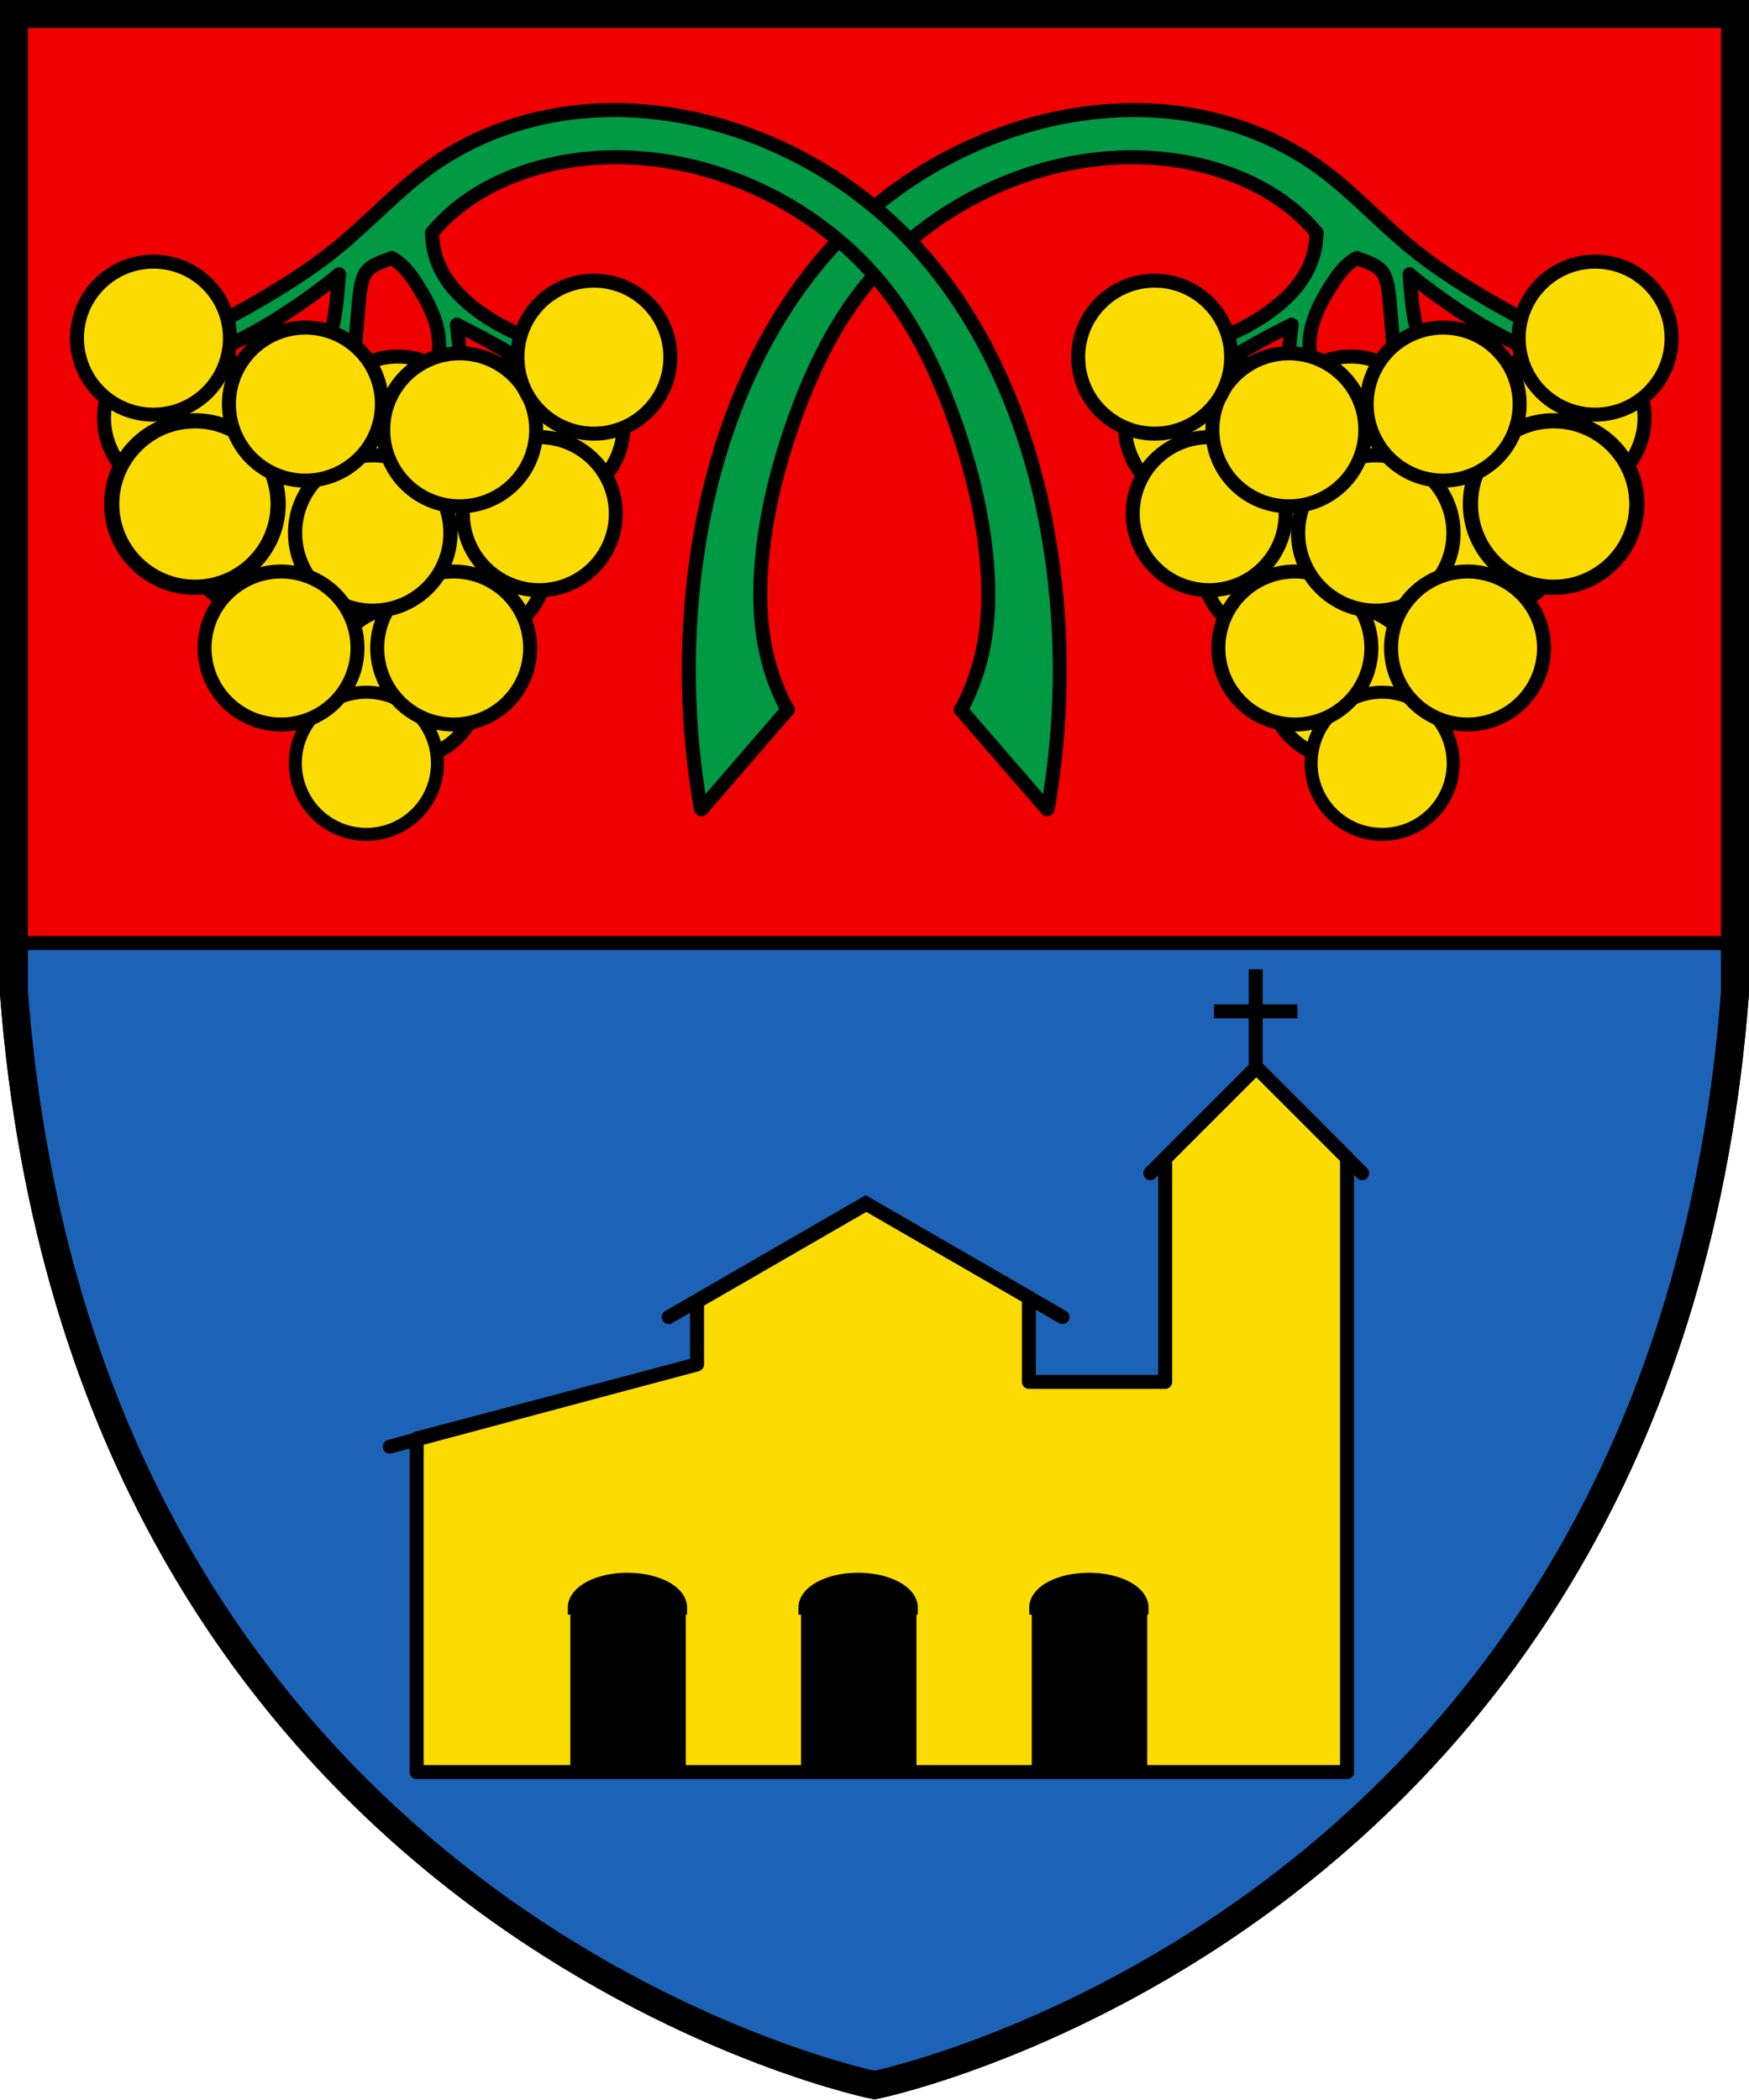 <svg width="132.3mm" height="158.8mm" version="1.1" viewBox="0 0 132.3 158.8" xml:space="preserve" xmlns="http://www.w3.org/2000/svg" xmlns:cc="http://creativecommons.org/ns#" xmlns:dc="http://purl.org/dc/elements/1.1/" xmlns:rdf="http://www.w3.org/1999/02/22-rdf-syntax-ns#" xmlns:xlink="http://www.w3.org/1999/xlink"><path d="m1.058 1.058v74.08c5.292 68.79 62.44 82.02 65.09 82.55 2.646-0.529 59.8-13.76 65.09-82.55v-74.08z" fill="#1c63b7" stroke="#000" stroke-width="2.117"/><g transform="matrix(.676 0 0 .676 184.9 -30.39)" stroke-width="1.564"><path d="m-122.8 243.2h-104.1v-37.31l31.38-8.301v-7.024l18.95-10.94 18.18 10.49v9.431h15.25v-24.99l10.21-10.21 10.14 10.14v68.71" fill="#fcdb00" stroke="#000" stroke-linecap="round" stroke-linejoin="round" style="paint-order:markers fill stroke"/><path d="m-136.9 158.1h7.776m-3.889 6.213v-10.14" fill="none" stroke="#000" stroke-linecap="square" style="paint-order:markers fill stroke"/><g id="g25290"><path transform="scale(-1)" d="m209.2-224.8a5.891 3.115 0 0 1-2.946 2.698 5.891 3.115 0 0 1-5.891 0 5.891 3.115 0 0 1-2.946-2.698h5.891z" stroke="#000" stroke-linecap="square" stroke-width="1.564" style="paint-order:markers fill stroke"/><rect x="-209.7" y="224.8" width="12.92" height="18.32" stroke-width="1.564" style="paint-order:markers fill stroke"/></g><use transform="translate(25.81)" width="100%" height="100%" xlink:href="#g25290"/><use transform="translate(51.63)" width="100%" height="100%" xlink:href="#g25290"/><g fill="none" stroke="#000" stroke-linecap="round"><path d="m-144.8 176.2 11.85-11.85 11.85 11.85" style="paint-order:markers fill stroke"/><path d="m-198.7 192.3 22.04-12.73 22.04 12.73" style="paint-order:markers fill stroke"/><path d="m-195.6 197.6-34.3 9.192" style="paint-order:markers fill stroke"/></g></g><rect x="1.058" y="1.058" width="130" height="70.26" fill="#f00000" stroke="#000" stroke-width="1.058" style="paint-order:markers fill stroke"/><g transform="matrix(.927 0 0 .927 -29.95 -92.3)" stroke-width="1.141"><use transform="matrix(-1,0,0,1,207.3,0)" width="100%" height="100%" stroke-width="1.141" xlink:href="#g25482"/><g id="g25482" transform="translate(0,-2.646)"><path transform="scale(.265)" d="m310.4 420.9c-23.3 0.088-46.69 8.498-63.91 24.36-10.37 9.071-20.07 19.04-31.76 26.47-7.843 5.404-16.3 9.788-24.49 14.6-1.754 0.86 0.108 2.931 0.216 4.255 0.227 0.9 0.562 2.493 1.83 1.733 12.41-5.59 23.5-13.64 34.28-21.84 1.057 0.578 0.266 2.393 0.393 3.402-0.54 7.022-1.598 14.04-4.136 20.65-0.586 1.494 1.907 1.362 2.708 1.995 1.679 0.425 3.394 1.771 5.07 1.613 1.135-8.569 0.886-17.35 2.859-25.78 0.935-3.921 5.124-5.536 8.556-6.606 2.493-0.482 3.996 2.262 5.615 3.68 4.854 5.804 8.9 12.7 10.11 20.27 0.445 2.848 0.167 5.665-0.042 8.535 1.54 0.74 3.688 0.65 5.484 0.605 0.791-1.117-0.078-2.914 0.074-4.243-0.077-2.767-0.903-5.967-0.427-8.514 6.422 2.406 12.14 6.445 18.24 9.431 0.422-1.661 1.849-3.695 0.971-5.435-2.656-2.003-6.009-2.95-8.724-4.905-8.018-5.035-15.88-12.03-17.85-21.74-0.343-1.921-0.86-4.07-0.46-5.895 11.96-14.1 30.35-21.3 48.45-22.95 39.7-3.548 80.35 17.83 100.3 52.31 11.44 19.83 18.9 41.92 22.25 64.54 2.408 17.06 2.124 35.21-5.577 50.98-0.685 1.376-1.47 3.232 0.243 4.266 7.827 8.993 15.39 18.25 23.67 26.83 1.152-0.177 0.701-2.208 1.092-3.123 5.968-40.12 2.795-82.08-12.23-120-8.982-22.56-22.63-43.58-41.36-59.24-20.65-17.61-47.11-28.44-74.22-30.12-2.402-0.136-4.809-0.192-7.216-0.169z" fill="#094" stroke-width="4.313" style="paint-order:markers fill stroke"/><path d="m117.8 168.2c1.221-6.934 1.309-14.06 0.258-21.03-1.558-10.32-5.858-20.56-13.69-27.46-3.504-3.089-7.646-5.449-12.09-6.902-4.102-1.342-8.477-1.913-12.77-1.466-4.293 0.447-8.499 1.929-12.01 4.435-2.789 1.99-5.097 4.575-7.758 6.734-1.426 1.158-2.951 2.189-4.511 3.159-1.729 1.074-3.505 2.074-5.321 2.995" fill="none" stroke="#000" stroke-linecap="round" stroke-linejoin="round" stroke-width="1.141" style="paint-order:markers fill stroke"/><path d="m74.95 129.6c-1.232-0.491-2.404-1.131-3.483-1.903-1.34-0.958-2.558-2.152-3.257-3.644-0.415-0.885-0.636-1.86-0.645-2.838" fill="none" stroke="#000" stroke-linecap="round" stroke-linejoin="round" stroke-width="1.141" style="paint-order:markers fill stroke"/><path d="m69.95 132.2c-0.052-0.548-0.106-1.097-0.161-1.645-0.062-0.613-0.127-1.226-0.194-1.838" fill="none" stroke="#000" stroke-linecap="round" stroke-linejoin="round" stroke-width="1.141" style="paint-order:markers fill stroke"/><path d="m74.53 131.4c-0.544-0.324-1.092-0.642-1.645-0.952-1.082-0.608-2.178-1.188-3.29-1.74" fill="none" stroke="#000" stroke-linecap="round" stroke-linejoin="round" stroke-width="1.141" style="paint-order:markers fill stroke"/><path d="m67.95 132c0.229-0.926 0.251-1.902 0.065-2.838-0.259-1.301-0.907-2.489-1.612-3.612-0.466-0.741-0.975-1.478-1.677-2-0.144-0.107-0.295-0.204-0.452-0.29" fill="none" stroke="#000" stroke-linecap="round" stroke-linejoin="round" stroke-width="1.141" style="paint-order:markers fill stroke"/><path d="m61.18 132.1c0.118-1.775 0.258-3.549 0.419-5.321 0.054-0.587 0.111-1.18 0.29-1.742 0.069-0.216 0.157-0.429 0.29-0.613 0.251-0.347 0.641-0.566 1.032-0.742 0.345-0.155 0.701-0.284 1.064-0.387" fill="none" stroke="#000" stroke-linecap="round" stroke-linejoin="round" stroke-width="1.141" style="paint-order:markers fill stroke"/><path d="m58.65 131.1c0.43-0.942 0.745-1.937 0.935-2.955 0.119-0.641 0.189-1.29 0.251-1.938 0.051-0.539 0.097-1.079 0.137-1.619" fill="none" stroke="#000" stroke-linecap="round" stroke-linejoin="round" stroke-width="1.141" style="paint-order:markers fill stroke"/><path d="m50.5 130.6c1.168-0.534 2.31-1.126 3.418-1.774 1.208-0.706 2.377-1.476 3.515-2.29 0.864-0.617 1.71-1.259 2.538-1.924" fill="none" stroke="#000" stroke-linecap="round" stroke-linejoin="round" stroke-width="1.141" style="paint-order:markers fill stroke"/><path d="m67.56 121.2c0.538-0.639 1.13-1.233 1.767-1.774 1.97-1.672 4.356-2.815 6.844-3.515 5.213-1.468 10.88-1.005 15.95 0.883 4.947 1.84 9.401 5.034 12.63 9.213 2.466 3.196 4.191 6.908 5.526 10.72 1.277 3.643 2.219 7.419 2.554 11.26 0.223 2.559 0.174 5.161-0.41 7.662-0.363 1.555-0.932 3.062-1.688 4.47" fill="none" stroke="#000" stroke-linecap="round" stroke-linejoin="round" stroke-width="1.141" style="paint-order:markers fill stroke"/><path d="m110.7 160.1 7.04 8.13" fill="none" stroke="#000" stroke-linecap="round" stroke-linejoin="round" stroke-width="1.141" style="paint-order:markers fill stroke"/><use transform="translate(15.21,21.58)" width="100%" height="100%" stroke-width="1.141" xlink:href="#path25379"/><use transform="translate(8.707,15.91)" width="100%" height="100%" stroke-width="1.141" xlink:href="#path25379"/><use transform="translate(25.84,18.38)" width="100%" height="100%" stroke-width="1.141" xlink:href="#path25379"/><use transform="translate(20.44,28.13)" width="100%" height="100%" stroke-width="1.141" xlink:href="#path25379"/><use transform="translate(2.207,6.5)" width="100%" height="100%" stroke-width="1.141" xlink:href="#path25379"/><use transform="matrix(.929 0 0 .929 20.56 43.9)" width="100%" height="100%" stroke-width="1.229" xlink:href="#path25379"/><use transform="matrix(1.088 0 0 1.088 -.561 2.111)" width="100%" height="100%" stroke-width="1.049" xlink:href="#path25379"/><use transform="translate(32.12,7.185)" width="100%" height="100%" stroke-width="1.141" xlink:href="#path25379"/><use transform="translate(24.5,25.28)" width="100%" height="100%" stroke-width="1.141" xlink:href="#path25379"/><use transform="translate(19.94,7.742)" width="100%" height="100%" stroke-width="1.141" xlink:href="#path25379"/><use transform="matrix(1.016,0,0,1.016,17.18,13.82)" width="100%" height="100%" stroke-width="1.123" xlink:href="#path25379"/><use transform="translate(31.49,14.32)" width="100%" height="100%" stroke-width="1.141" xlink:href="#path25379"/><circle id="path25379" cx="44.83" cy="129.8" r="6.241" fill="#fcdb00" stroke="#000" stroke-linecap="round" stroke-linejoin="round" stroke-width="1.141" style="paint-order:markers fill stroke"/><use transform="translate(12.4,5.382)" width="100%" height="100%" stroke-width="1.141" xlink:href="#path25379"/><use transform="translate(24.99,7.48)" width="100%" height="100%" stroke-width="1.141" xlink:href="#path25379"/><use transform="translate(35.94,1.551)" width="100%" height="100%" stroke-width="1.141" xlink:href="#path25379"/><use transform="translate(10.41,25.28)" width="100%" height="100%" stroke-width="1.141" xlink:href="#path25379"/></g></g><path d="m1.058 1.058v74.08c5.292 68.79 62.44 82.02 65.09 82.55 2.646-0.529 59.8-13.76 65.09-82.55v-74.08z" fill="none" stroke="#000" stroke-width="2.117"/></svg>
